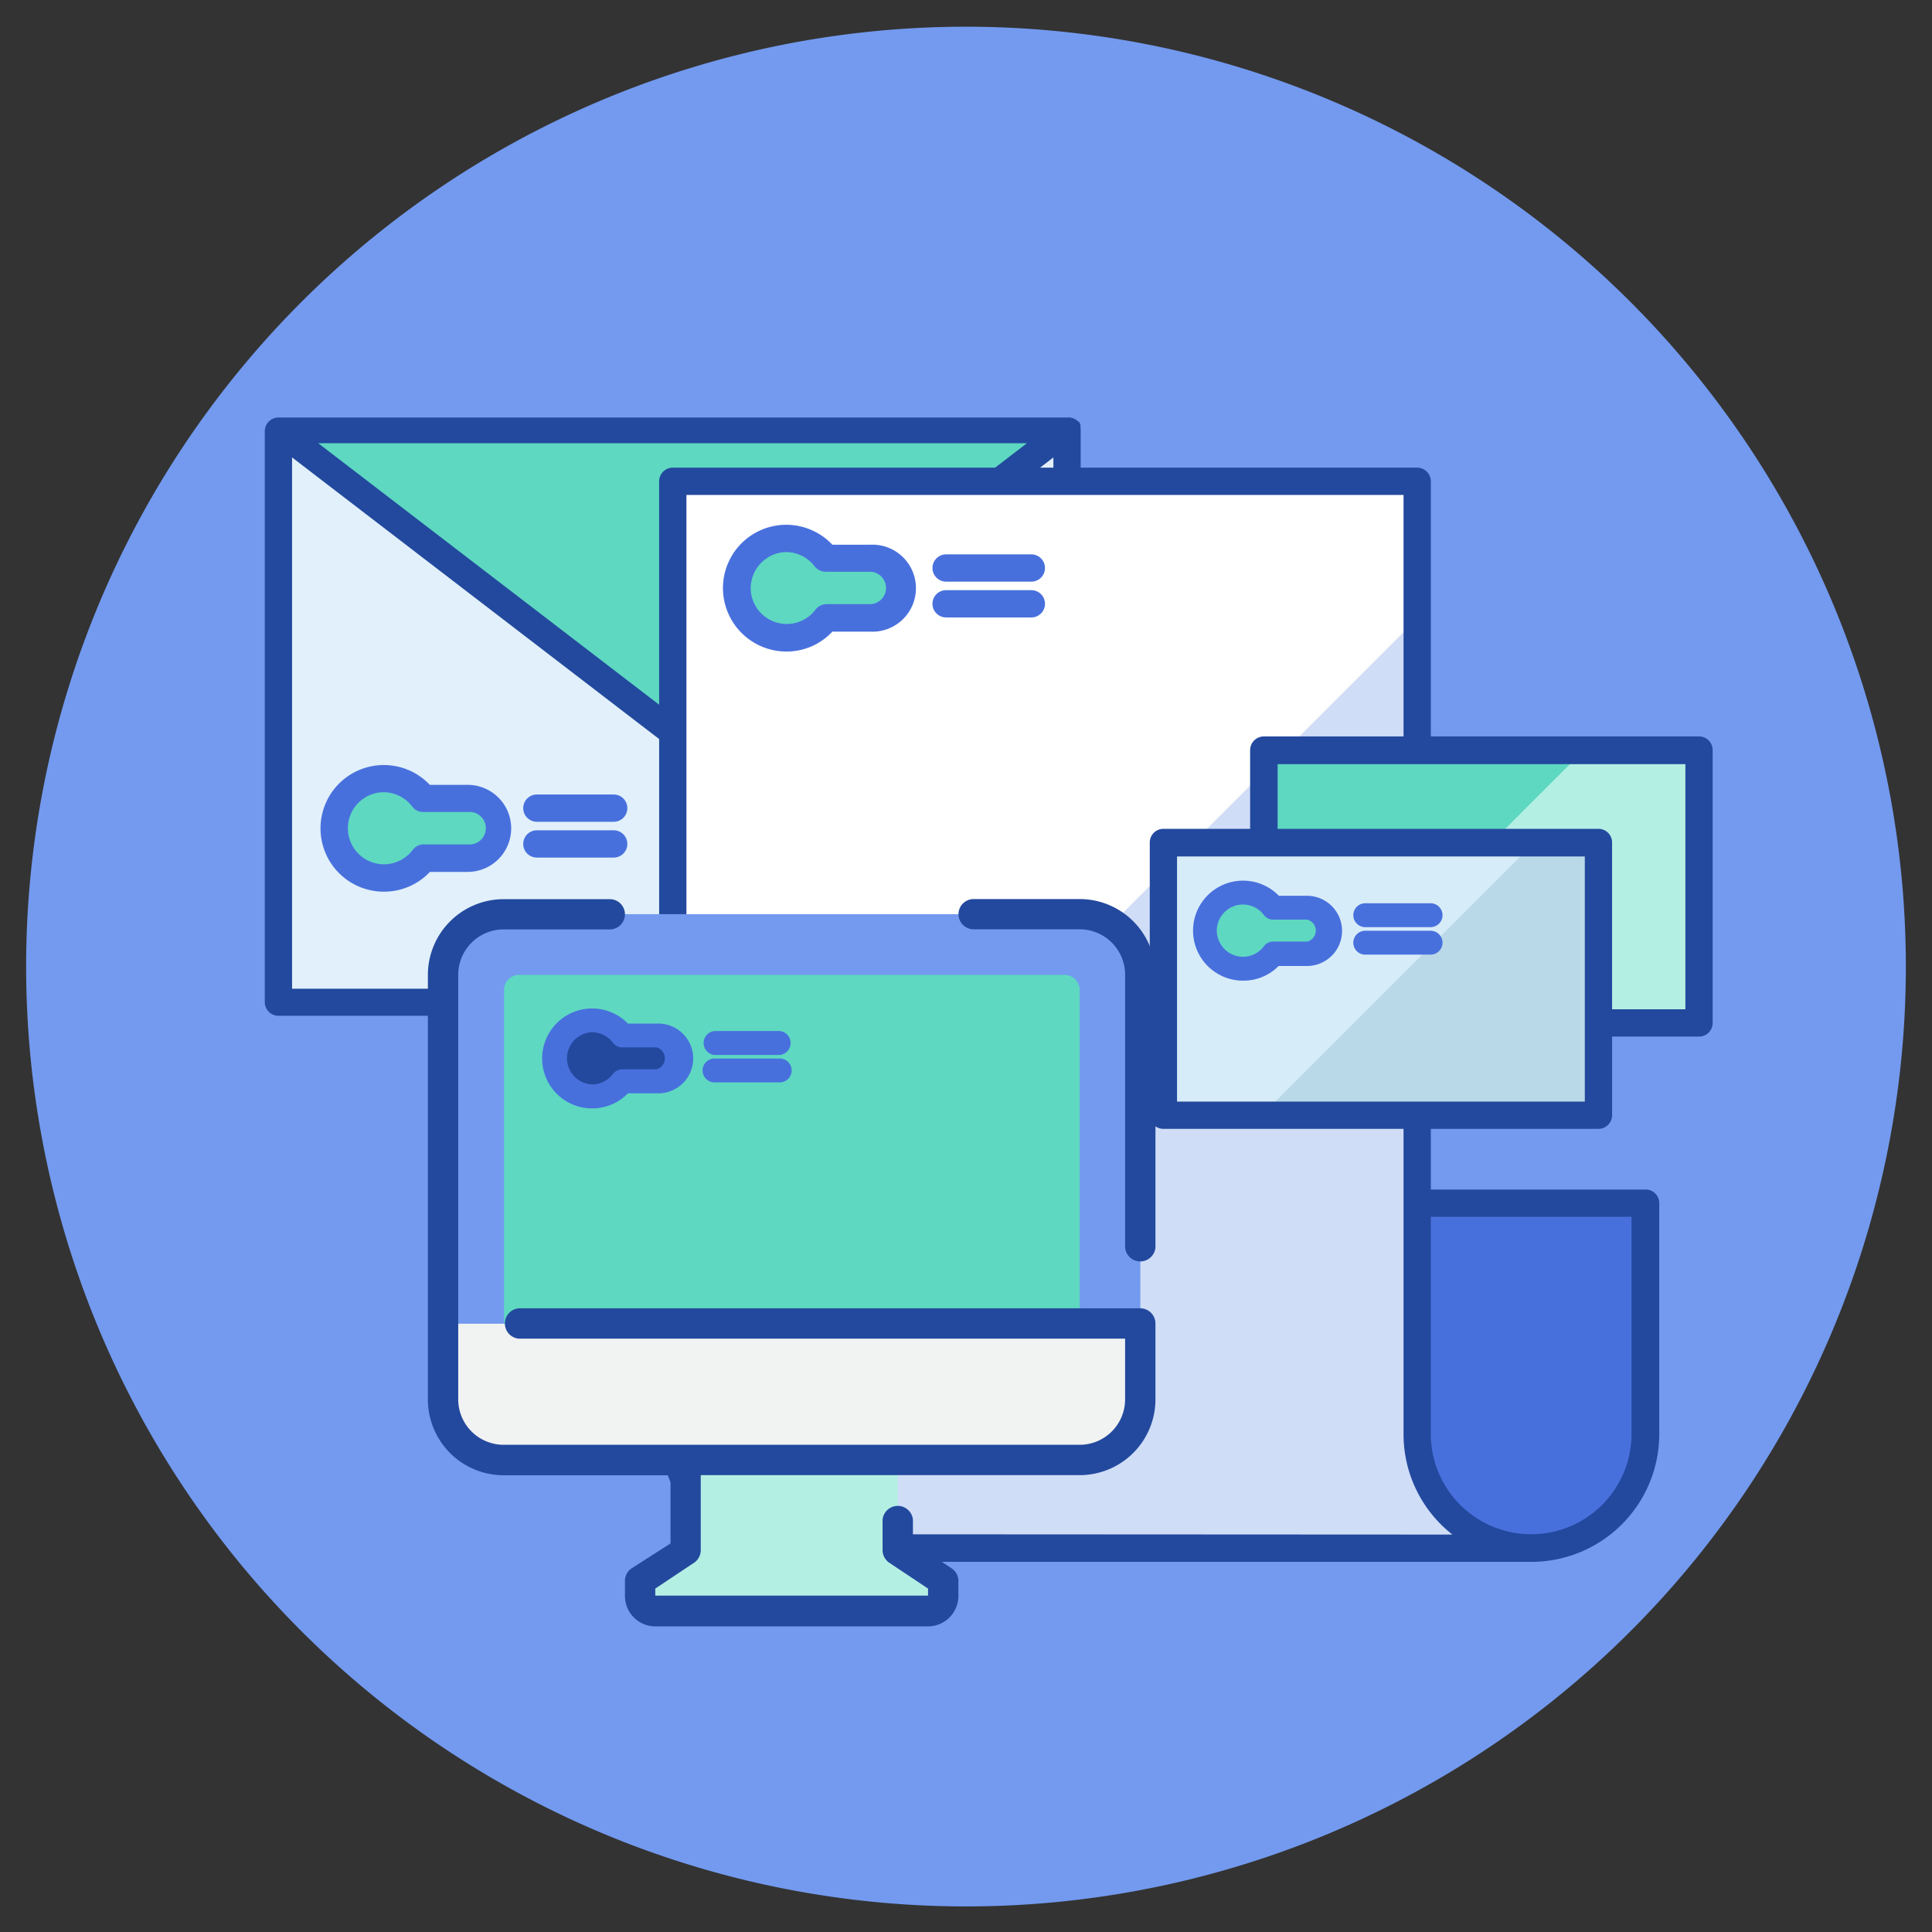 <svg id="Layer_1" data-name="Layer 1" xmlns="http://www.w3.org/2000/svg" viewBox="0 0 170 170"><rect x="0" y="0" width="170" height="170" fill="#333333" stroke="none"/><defs><style>.cls-1{fill:#739aef;}.cls-2{fill:#e1f0fa;}.cls-3{fill:#5ed8c1;}.cls-4{fill:#23499e;}.cls-5{fill:#4870dd;}.cls-6{fill:#fff;}.cls-7{fill:#cfddf7;}.cls-8{fill:#b4efe4;}.cls-9{fill:#d7ecf9;}.cls-10{fill:#bad9e8;}.cls-11{fill:#f1f2f2;}</style></defs><title>icone-logo-flexible</title><path class="cls-1" d="M167.7,85.05A82.7,82.7,0,1,1,85,2.35,82.71,82.71,0,0,1,167.7,85.05Z"/><rect class="cls-2" x="24.5" y="37.81" width="69.39" height="50.36"/><polygon class="cls-3" points="24.5 37.81 59.2 64.44 93.89 37.81 24.5 37.81"/><path class="cls-4" d="M95.07,37.59a.25.25,0,0,0,0-.07.29.29,0,0,0,0-.09l0,0,0-.07a.83.83,0,0,0-.07-.13l0-.06L94.76,37l0,0-.16-.13-.06,0-.13-.08-.07,0-.14-.05h-.07a.78.78,0,0,0-.22,0H24.5a1.2,1.2,0,0,0-1.2,1.2V88.18a1.2,1.2,0,0,0,1.2,1.2H93.89a1.2,1.2,0,0,0,1.2-1.2V37.81h0A.82.82,0,0,0,95.07,37.59ZM90.36,39,59.2,62.93,28,39ZM25.7,87V40.25L58.47,65.39a1.15,1.15,0,0,0,.73.25,1.17,1.17,0,0,0,.73-.25L92.69,40.25V87Z"/><path class="cls-5" d="M134.73,136.23h0a10,10,0,0,0,10-10V105.87H118v30.36h16.72"/><path class="cls-6" d="M124.7,42.35V126.2a10,10,0,0,0,10,10h-65A10.57,10.57,0,0,1,59.2,125.66V42.35Z"/><path class="cls-7" d="M124.7,126.2V54.43l-65.5,65.5v5.73a10.57,10.57,0,0,0,10.57,10.57h65A10,10,0,0,1,124.7,126.2Z"/><path class="cls-4" d="M144.76,104.67H125.9V42.35a1.2,1.2,0,0,0-1.2-1.2H59.2a1.2,1.2,0,0,0-1.2,1.2v83.31a11.78,11.78,0,0,0,11.77,11.77h65A11.25,11.25,0,0,0,146,126.2V105.87A1.19,1.19,0,0,0,144.76,104.67ZM69.77,135a9.38,9.38,0,0,1-9.37-9.37V43.55h63.1V126.2a11.21,11.21,0,0,0,4.3,8.83Zm73.79-8.83a8.83,8.83,0,0,1-17.66,0V107.07h17.66Z"/><path class="cls-3" d="M41.15,70.26H37.27a4.37,4.37,0,1,0,0,5.26h3.88a2.63,2.63,0,0,0,2.63-2.63h0A2.63,2.63,0,0,0,41.15,70.26Z"/><path class="cls-5" d="M33.78,78.46a5.57,5.57,0,0,1-5.57-5.85,5.57,5.57,0,0,1,9.61-3.55h3.33a3.83,3.83,0,0,1,0,7.66H37.83A5.55,5.55,0,0,1,33.78,78.46Zm0-8.75h-.12a3.17,3.17,0,0,0-2.17,5.36,3.17,3.17,0,0,0,4.83-.29,1.21,1.21,0,0,1,1-.48h3.88a1.43,1.43,0,1,0,0-2.85H37.27a1.21,1.21,0,0,1-1-.48A3.17,3.17,0,0,0,33.77,69.71Z"/><path class="cls-5" d="M54,72.31H47.24a1.2,1.2,0,0,1,0-2.4H54a1.2,1.2,0,0,1,0,2.4Z"/><path class="cls-5" d="M54,75.46H47.24a1.2,1.2,0,1,1,0-2.4H54a1.2,1.2,0,1,1,0,2.4Z"/><path class="cls-3" d="M76.57,49.13H72.68A4.35,4.35,0,0,0,69,47.38a4.38,4.38,0,0,0,.18,8.75,4.36,4.36,0,0,0,3.49-1.75h3.89a2.63,2.63,0,0,0,2.63-2.63h0A2.62,2.62,0,0,0,76.57,49.13Z"/><path class="cls-5" d="M69.19,57.33a5.59,5.59,0,0,1-5.57-5.85,5.57,5.57,0,0,1,9.62-3.55h3.33a3.83,3.83,0,1,1,0,7.65H73.24A5.5,5.5,0,0,1,69.19,57.33Zm0-8.75h-.13a3.2,3.2,0,0,0-3,3,3.17,3.17,0,0,0,5.7,2.06,1.22,1.22,0,0,1,1-.48h3.89a1.43,1.43,0,0,0,0-2.85H72.68a1.22,1.22,0,0,1-1-.48A3.17,3.17,0,0,0,69.19,48.58Z"/><path class="cls-5" d="M90.75,51.18h-7.5a1.2,1.2,0,1,1,0-2.4h7.5a1.2,1.2,0,1,1,0,2.4Z"/><path class="cls-5" d="M90.75,54.33h-7.5a1.2,1.2,0,0,1,0-2.4h7.5a1.2,1.2,0,0,1,0,2.4Z"/><rect class="cls-3" x="111.22" y="66.04" width="38.28" height="23.97"/><polygon class="cls-8" points="149.5 66.04 139.34 66.04 115.38 90.01 149.5 90.01 149.5 66.04"/><path class="cls-4" d="M149.5,91.21H111.22A1.21,1.21,0,0,1,110,90V66a1.21,1.21,0,0,1,1.21-1.2H149.5a1.2,1.2,0,0,1,1.2,1.2V90A1.2,1.2,0,0,1,149.5,91.21Zm-37.08-2.4H148.3V67.24H112.42Z"/><rect class="cls-9" x="102.37" y="74.16" width="38.28" height="23.97"/><polygon class="cls-10" points="140.65 74.16 134.98 74.16 111.01 98.13 140.65 98.13 140.65 74.16"/><path class="cls-4" d="M140.65,99.33H102.37a1.2,1.2,0,0,1-1.2-1.2v-24a1.2,1.2,0,0,1,1.2-1.2h38.28a1.2,1.2,0,0,1,1.2,1.2v24A1.2,1.2,0,0,1,140.65,99.33Zm-37.08-2.4h35.88V75.36H103.57Z"/><path class="cls-3" d="M115,79.87h-3a3.33,3.33,0,0,0-2.81-1.33,3.35,3.35,0,0,0,.14,6.7A3.34,3.34,0,0,0,112,83.9h3a2,2,0,0,0,2-2h0A2,2,0,0,0,115,79.87Z"/><path class="cls-5" d="M109.37,86.29a4.4,4.4,0,1,1,3.16-7.47H115A3.07,3.07,0,0,1,115,85h-2.49A4.35,4.35,0,0,1,109.37,86.29Zm0-6.7h-.09a2.32,2.32,0,0,0-2.21,2.18,2.32,2.32,0,0,0,2.3,2.42,2.31,2.31,0,0,0,1.84-.92,1,1,0,0,1,.83-.42h3a1,1,0,0,0,0-1.93h-3a1,1,0,0,1-.83-.41A2.31,2.31,0,0,0,109.37,79.59Z"/><path class="cls-5" d="M125.88,81.58h-5.75a1,1,0,0,1,0-2.1h5.75a1.05,1.05,0,1,1,0,2.1Z"/><path class="cls-5" d="M125.88,84h-5.75a1,1,0,0,1,0-2.1h5.75a1.05,1.05,0,1,1,0,2.1Z"/><path class="cls-8" d="M83,139.14v1.33a1.34,1.34,0,0,1-1.33,1.33h-24a1.34,1.34,0,0,1-1.34-1.33v-1.33l4-2.67v-8H79v8Z"/><path class="cls-11" d="M100.35,116.46v6.67A5.33,5.33,0,0,1,95,128.46H44.32A5.33,5.33,0,0,1,39,123.13v-6.67Z"/><path class="cls-1" d="M100.35,116.46H39V85.78a5.34,5.34,0,0,1,5.34-5.34H95a5.34,5.34,0,0,1,5.34,5.34v30.68Z"/><path class="cls-3" d="M93.68,85.78h-48a1.33,1.33,0,0,0-1.33,1.33v29.35H95V87.11A1.33,1.33,0,0,0,93.68,85.78Z"/><path class="cls-4" d="M95,79.11H85.67a1.33,1.33,0,1,0,0,2.66H95a4,4,0,0,1,4,4v24a1.34,1.34,0,0,0,2.67,0v-24A6.67,6.67,0,0,0,95,79.11Z"/><path class="cls-4" d="M100.35,115.12H45.65a1.34,1.34,0,0,0,0,2.67H99v5.34a4,4,0,0,1-4,4H44.32a4,4,0,0,1-4-4V85.78a4,4,0,0,1,4-4h9.34a1.33,1.33,0,1,0,0-2.66H44.32a6.67,6.67,0,0,0-6.67,6.67v37.35a6.67,6.67,0,0,0,6.67,6.67H59v6L55.58,138a1.33,1.33,0,0,0-.59,1.11v1.33a2.68,2.68,0,0,0,2.67,2.67h24a2.68,2.68,0,0,0,2.67-2.67v-1.33a1.32,1.32,0,0,0-.6-1.11l-3.4-2.27v-2a1.34,1.34,0,0,0-2.67,0v2.67a1.34,1.34,0,0,0,.59,1.11l3.41,2.27v.62h-24v-.62l3.41-2.27a1.34,1.34,0,0,0,.59-1.11V129.8H95a6.67,6.67,0,0,0,6.67-6.67v-6.67A1.34,1.34,0,0,0,100.35,115.12Z"/><path class="cls-4" d="M57.75,91.12h-3a3.35,3.35,0,1,0,0,4h3a2,2,0,0,0,2-2h0A2,2,0,0,0,57.75,91.12Z"/><path class="cls-5" d="M52.1,97.53a4.39,4.39,0,0,1-4.39-4.61,4.4,4.4,0,0,1,7.55-2.85h2.49a3.07,3.07,0,1,1,0,6.13H55.26A4.38,4.38,0,0,1,52.1,97.53Zm0-6.7H52a2.3,2.3,0,0,0,.09,4.59,2.27,2.27,0,0,0,1.84-.92,1.06,1.06,0,0,1,.84-.41h3a1,1,0,0,0,0-1.93h-3a1,1,0,0,1-.84-.42A2.31,2.31,0,0,0,52.1,90.83Z"/><path class="cls-5" d="M68.61,92.83H62.87a1.06,1.06,0,0,1,0-2.11h5.74a1.06,1.06,0,0,1,0,2.11Z"/><path class="cls-5" d="M68.61,95.24H62.87a1,1,0,0,1,0-2.1h5.74a1,1,0,0,1,0,2.1Z"/></svg>
